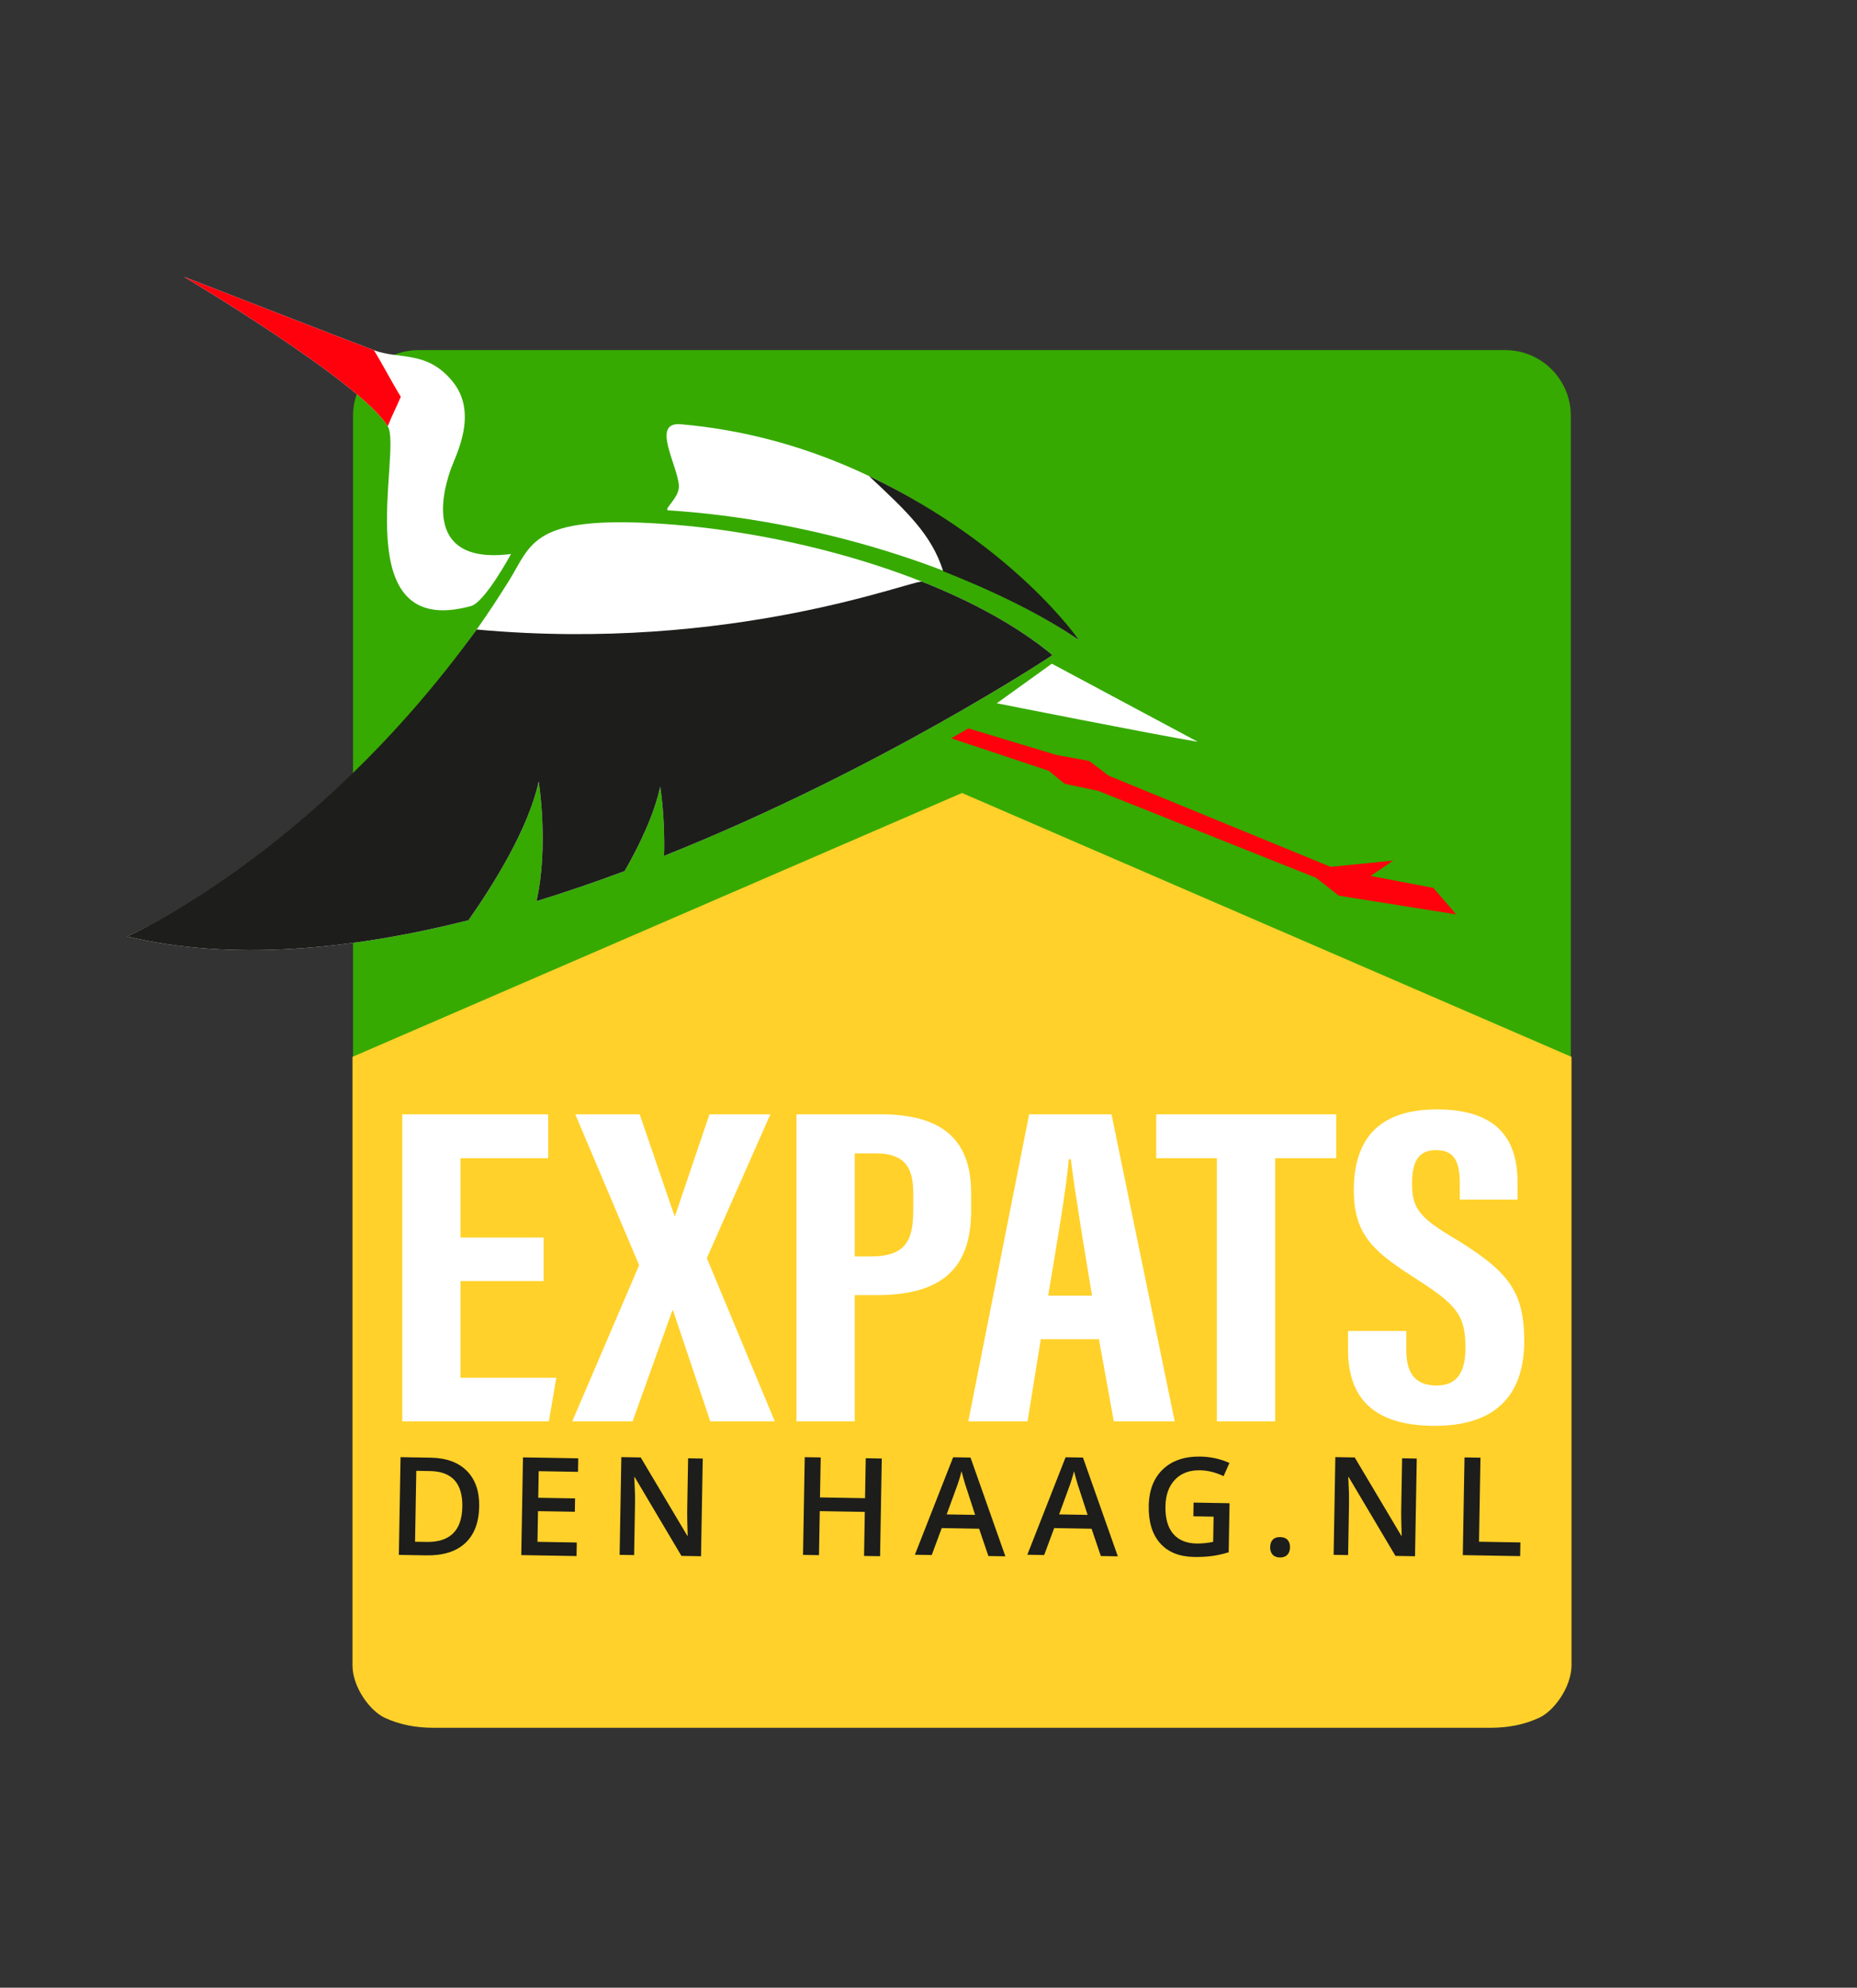 <?xml version="1.0" encoding="utf-8"?>
<!-- Generator: Adobe Illustrator 26.4.0, SVG Export Plug-In . SVG Version: 6.00 Build 0)  -->
<svg version="1.1" id="Ñëîé_1" xmlns="http://www.w3.org/2000/svg" xmlns:xlink="http://www.w3.org/1999/xlink" x="0px" y="0px"
	 viewBox="0 0 1424.34 1524.38" style="enable-background:new 0 0 1424.34 1524.38;" xml:space="preserve">
<rect x="0" y="0" width="1424.34" height="1524.38" fill="#333333" stroke="none"/>
<style type="text/css">
	.st0{fill:#36AA00;}
	.st1{fill:#FFFFFF;}
	.st2{fill:#1D1D1B;}
	.st3{fill:#FF000D;}
	.st4{fill:url(#SVGID_1_);}
</style>
<path class="st0" d="M1154.46,1323.08H321.17c-27.82,0-50.38-22.55-50.38-50.38V318.87c0-27.82,22.55-50.38,50.38-50.38h833.29
	c27.82,0,50.38,22.55,50.38,50.38v953.84C1204.84,1300.53,1182.28,1323.08,1154.46,1323.08z"/>
<g>
	<path class="st1" d="M806.76,508.99l-42.21,30.36c0,0,120.86,24.02,154.17,29.53L806.76,508.99z"/>
	<path class="st1" d="M827.58,490.91c0,0-111.37-148.65-305.42-165.55c-23.17-2.02-2.29,31.54-1.45,47.23
		c0.5,9.38-12.86,18.51-7.84,18.83C620.73,398.24,745.27,434.53,827.58,490.91z"/>
	<path class="st2" d="M827.58,490.91c0,0-49.58-72.59-161.1-125.86c28.94,27.08,48.14,44.86,56.94,73.03
		C762.36,453.44,798.35,470.89,827.58,490.91z"/>
	<polygon class="st3" points="729.55,566.19 742.75,558.6 810.36,579.01 835.43,583.59 850.35,594.88 1020.58,664.8 1068.53,660 
		1051.28,671.76 1099.37,680.94 1116.94,701.25 1026.92,686.92 1009.42,673.19 842.29,606.51 816.71,601.12 804.35,591.1 	"/>
	<path class="st1" d="M391.96,424.86c0,0-19.94,36.94-30.67,39.91c-97.06,26.79-52.39-118.98-63.88-137.9
		c-20.59-33.9-156.28-114.59-156.28-114.59s125.75,48.9,145.68,56.32c19.93,7.42,40.65-0.15,60.38,24.04s2.58,56.12-1.15,66.44
		C342.3,369.41,319.78,434.12,391.96,424.86z"/>
	<path class="st3" d="M297.4,326.87c-20.59-33.9-156.28-114.59-156.28-114.59s125.75,48.9,145.68,56.32
		c7.11,11.58,13,23.29,20.61,35.69C304.36,311.54,300.99,317.97,297.4,326.87z"/>
	<path class="st1" d="M413.17,599.31c0,0,7.95,49.2-1.67,91.79c22.87-7.05,45.48-14.81,67.61-23.06
		c12.05-21.09,22.81-44.09,27.28-64.82c0,0,3.9,24.09,2.94,53.15c165.9-66.2,297.94-153.95,297.94-153.95
		c-71.13-59-198.3-93.99-299.02-100.69c-100.71-6.69-100.3,15.41-117.87,43.66C265.56,646.12,97.45,718.16,97.45,718.16
		c80.1,19.21,171.69,10.27,261.85-12.41C378.83,677.93,405.41,635.22,413.17,599.31z"/>
	<path class="st2" d="M413.17,599.31c0,0,7.95,49.2-1.67,91.79c22.87-7.05,45.48-14.81,67.61-23.06
		c12.05-21.09,22.81-44.09,27.28-64.82c0,0,3.9,24.09,2.94,53.15c165.9-66.2,297.94-153.95,297.94-153.95
		c-26.83-22.26-61.64-41.1-99.99-56.29c-5.58-2.21-145.55,54.67-341.65,36.66C240.48,655.94,97.45,718.16,97.45,718.16
		c80.1,19.21,171.69,10.27,261.85-12.41C378.83,677.93,405.41,635.22,413.17,599.31z"/>
</g>
<g>
	<g>
		<linearGradient id="SVGID_1_" gradientUnits="userSpaceOnUse" x1="270.369" y1="966.602" x2="1205.369" y2="966.602">
			<stop  offset="0.2" style="stop-color:#FFD12A"/>
			<stop  offset="0.5" style="stop-color:#FFD12A"/>
			<stop  offset="1" style="stop-color:#FFD12A"/>
		</linearGradient>
		<path class="st4" d="M270.37,810.5v467.1c0.28,17.01,13.78,34.66,24.6,39.72c11.57,5.4,24.04,7.69,37.29,7.74h811.21
			c13.26-0.05,25.63-2.34,37.2-7.74c10.96-5.06,24.32-22.77,24.69-39.72V810.5L737.85,608.14L270.37,810.5z"/>
	</g>
</g>
<g>
	<path class="st1" d="M416.95,982.47h-63.71v74.18h73.43l-5.66,33.4H308.54v-235.5h111.93v33.71h-67.23v60.81h63.71V982.47z"/>
	<path class="st1" d="M544.79,1090.05l-28.6-85.16h-0.43l-30.56,85.16h-46.28l51.3-119.79l-48.98-115.71h49.39l26.7,77.93h0.43
		l26.43-77.93h46.71l-48.75,110.3l52.12,125.19H544.79z"/>
	<path class="st1" d="M610.9,854.55h64.47c46.03,0,69.5,18.47,69.5,60.12v13.88c0,38.87-17.08,64.69-72,64.69H655.6v96.82h-44.7
		V854.55z M655.6,963.56h12.25c27.87,0,32.64-13.22,32.64-36.21v-11.58c0-17.12-3.83-31.23-28.67-31.23H655.6V963.56z"/>
	<path class="st1" d="M798.3,1027.05l-10.15,63h-45.46l46.69-235.5h63.15l48.47,235.5h-46.71l-11.4-63H798.3z M837.61,993.65
		c-6.63-40-12.96-77.96-16.28-104.58h-1.63c-1.25,19.4-9.96,69.83-15.74,104.58H837.61z"/>
	<path class="st1" d="M933.36,888.26h-46.53v-33.71h138.04v33.71h-46.81v201.79h-44.7V888.26z"/>
	<path class="st1" d="M1078.64,1020.74v14.55c0,17.52,6.47,27.28,23.46,27.28c17.42,0,21.93-13.41,21.93-28.7
		c0-25.31-6.72-33.16-37.8-53.09c-31.19-20.01-47.85-32.8-47.85-67.66c0-31.04,11.56-62.36,63.87-62.32
		c53.5,0.04,61.76,31.03,61.76,56.58v12.58h-44.32v-11.61c0-16.4-3.4-26.32-18.25-26.32c-14.52,0-18.36,10.26-18.36,25.87
		c0,16.64,3.89,24.79,29.36,39.93c43.37,26.06,56.67,41.19,56.67,80.59c0,33.41-14.41,65.07-68.49,65.07
		c-53.62,0-66.68-27.75-66.68-58.78v-13.97H1078.64z"/>
</g>
<g>
	<path class="st2" d="M367.54,1155.33c-0.22,12.37-3.82,21.77-10.8,28.19c-6.98,6.42-16.93,9.52-29.85,9.3l-20.97-0.37l1.31-74.94
		l23.17,0.4c11.93,0.21,21.15,3.58,27.67,10.12C364.58,1134.58,367.74,1143.68,367.54,1155.33z M354.61,1155.52
		c0.31-17.94-7.92-27.06-24.7-27.35l-10.61-0.19l-0.95,54.39l8.71,0.15C345.11,1182.84,354.29,1173.84,354.61,1155.52z"/>
	<path class="st2" d="M442.21,1193.36l-42.39-0.74l1.31-74.94l42.39,0.74l-0.18,10.36l-30.14-0.53l-0.36,20.4l28.25,0.49
		l-0.18,10.25l-28.25-0.49l-0.41,23.53l30.14,0.53L442.21,1193.36z"/>
	<path class="st2" d="M537.69,1193.5l-15.02-0.26l-35.81-60.36l-0.41-0.01l0.2,3.34c0.37,6.36,0.51,12.18,0.41,17.44l-0.68,38.96
		l-11.12-0.19l1.31-74.94l14.87,0.26l35.72,60.05l0.31,0.01c-0.06-0.79-0.14-3.65-0.26-8.59c-0.12-4.94-0.15-8.8-0.11-11.56
		l0.69-39.27l11.23,0.2L537.69,1193.5z"/>
	<path class="st2" d="M675.03,1193.48l-12.3-0.21l0.59-33.78l-34.55-0.6l-0.59,33.78l-12.25-0.21l1.31-74.94l12.25,0.21l-0.54,30.65
		l34.55,0.6l0.54-30.65l12.3,0.21L675.03,1193.48z"/>
	<path class="st2" d="M758.11,1193.34l-7.12-20.94l-28.66-0.5l-7.69,20.68l-12.92-0.23l29.35-74.76l13.33,0.23l26.73,75.74
		L758.11,1193.34z M747.94,1161.78l-6.67-20.52c-0.49-1.38-1.16-3.54-2.01-6.5s-1.44-5.12-1.76-6.49c-1,4.19-2.43,8.76-4.29,13.72
		l-7.11,19.41L747.94,1161.78z"/>
	<path class="st2" d="M844.36,1193.34l-7.12-20.94l-28.66-0.5l-7.69,20.68l-12.92-0.23l29.35-74.76l13.33,0.23l26.73,75.74
		L844.36,1193.34z M834.2,1161.78l-6.67-20.52c-0.49-1.38-1.16-3.54-2.01-6.5s-1.44-5.12-1.76-6.49c-1,4.19-2.43,8.76-4.29,13.72
		l-7.11,19.41L834.2,1161.78z"/>
	<path class="st2" d="M915.49,1152.35l27.58,0.48l-0.66,37.63c-4.54,1.39-8.89,2.36-13.05,2.9c-4.16,0.54-8.65,0.77-13.47,0.69
		c-11.35-0.2-20.04-3.71-26.07-10.53s-8.94-16.35-8.73-28.59c0.21-12.06,3.84-21.44,10.9-28.14c7.06-6.7,16.67-9.94,28.83-9.73
		c7.83,0.14,15.22,1.77,22.17,4.9l-4.48,10.13c-6.03-2.91-12.09-4.42-18.18-4.52c-8-0.14-14.36,2.26-19.1,7.2
		c-4.74,4.94-7.18,11.77-7.33,20.49c-0.16,9.16,1.81,16.16,5.92,21c4.1,4.84,10.08,7.33,17.95,7.47c3.96,0.07,8.21-0.35,12.74-1.26
		l0.34-19.33l-15.53-0.27L915.49,1152.35z"/>
	<path class="st2" d="M974.23,1186.42c0.04-2.49,0.73-4.4,2.05-5.71s3.21-1.94,5.67-1.9c2.49,0.04,4.38,0.77,5.65,2.17
		c1.27,1.41,1.89,3.31,1.85,5.7c-0.04,2.43-0.73,4.34-2.07,5.73c-1.34,1.39-3.24,2.07-5.7,2.03c-2.46-0.04-4.33-0.78-5.6-2.2
		C974.81,1190.82,974.19,1188.88,974.23,1186.42z"/>
	<path class="st2" d="M1085.34,1193.5l-15.02-0.26l-35.81-60.36l-0.41-0.01l0.2,3.34c0.37,6.36,0.5,12.18,0.41,17.44l-0.68,38.96
		l-11.12-0.19l1.31-74.94l14.87,0.26l35.72,60.05l0.31,0.01c-0.06-0.79-0.14-3.65-0.26-8.59c-0.12-4.94-0.15-8.8-0.11-11.56
		l0.69-39.27l11.23,0.2L1085.34,1193.5z"/>
	<path class="st2" d="M1121.98,1192.64l1.31-74.94l12.25,0.21l-1.12,64.44l31.73,0.55l-0.18,10.51L1121.98,1192.64z"/>
</g>
</svg>
